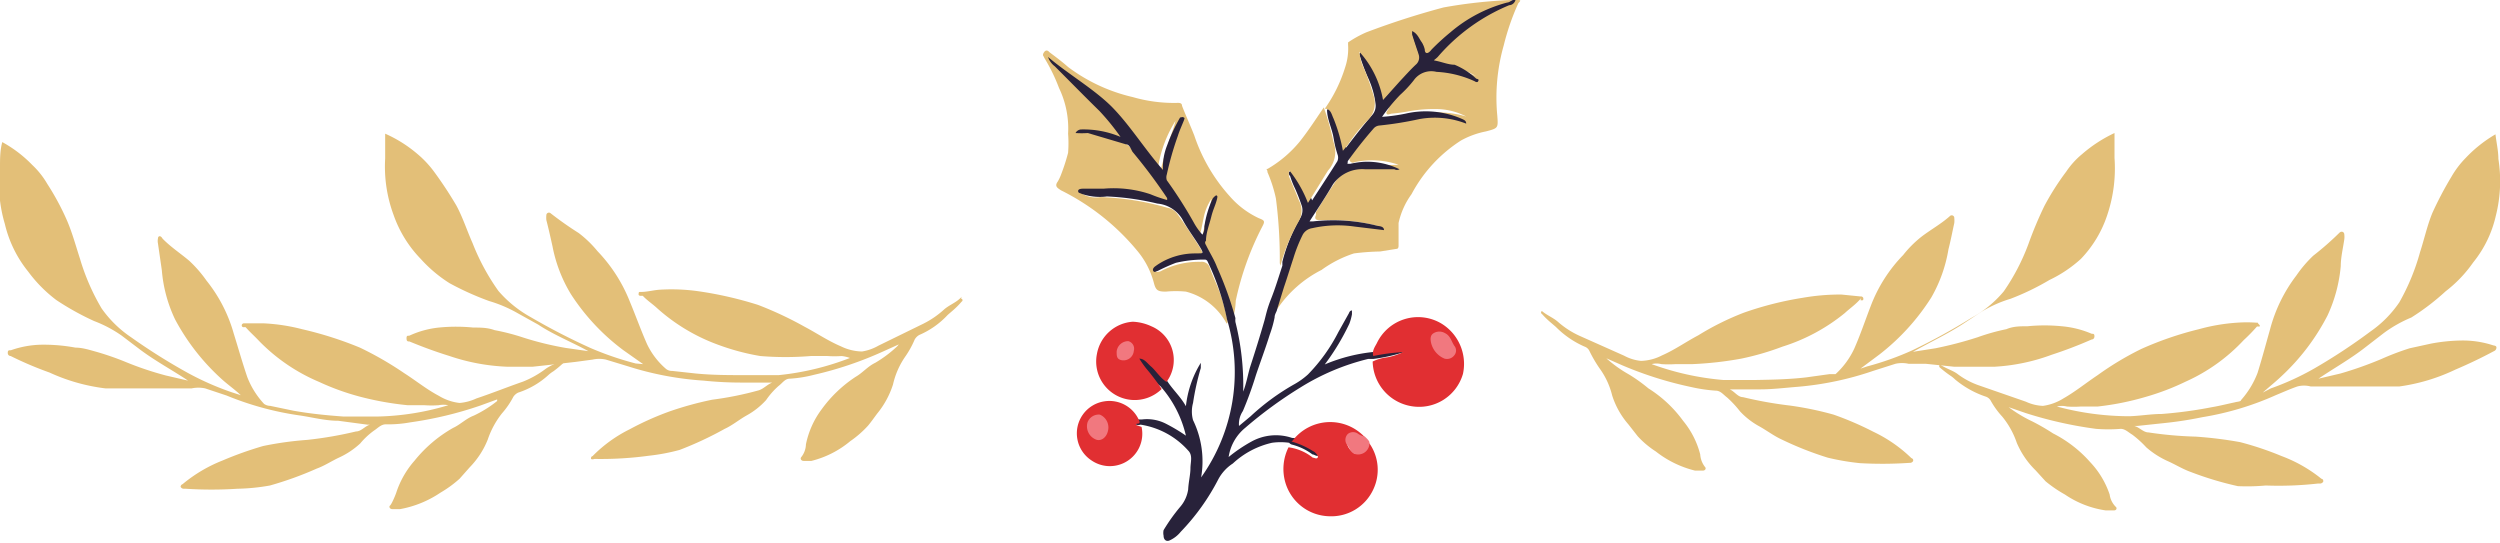 <svg xmlns="http://www.w3.org/2000/svg" viewBox="0 0 77.24 16.78"><defs><style>.cls-1{fill:#e3bf78;}.cls-2{fill:#28223a;}.cls-3{fill:#e12f32;}.cls-4{fill:#f1787f;}</style></defs><g id="Layer_2" data-name="Layer 2"><path class="cls-1" d="M19.87,11.25l-.61-.43a6.67,6.67,0,0,1-1.62-1.73,4.46,4.46,0,0,1-.57-1.48c-.06-.27-.12-.54-.19-.81a.76.76,0,0,1,0-.15A.08.08,0,0,1,17,6.58a10.72,10.72,0,0,0,.88.62,3.42,3.42,0,0,1,.58.56,4.79,4.79,0,0,1,1,1.56c.18.43.34.88.53,1.31a2.33,2.33,0,0,0,.59.77.29.29,0,0,0,.19.06l.73.08c.52.05,1,.05,1.56.05.34,0,.68,0,1,0a8.41,8.41,0,0,0,2.2-.53A1.05,1.05,0,0,0,26,11a3,3,0,0,1-.43,0c-.17,0-.34,0-.52,0A9.53,9.53,0,0,1,23.49,11a7.11,7.11,0,0,1-1.28-.34A5.78,5.78,0,0,1,20.3,9.52c-.14-.13-.31-.24-.44-.38l-.07,0s-.07,0-.06-.06,0-.06.07-.06c.2,0,.4-.06.6-.07A5.91,5.91,0,0,1,21.59,9a11.55,11.55,0,0,1,1.83.42,10.94,10.94,0,0,1,1.43.67c.38.2.73.44,1.13.61a1.56,1.56,0,0,0,.65.16,1.48,1.48,0,0,0,.51-.18L28.53,10a2.8,2.8,0,0,0,.64-.44c.15-.13.34-.2.48-.33s0,0,.06,0a.05.05,0,0,1,0,.09,2.47,2.47,0,0,1-.28.28l-.15.13a2.6,2.6,0,0,1-.88.62.38.38,0,0,0-.14.14,2.86,2.86,0,0,1-.3.54,2.47,2.47,0,0,0-.37.85,2.72,2.72,0,0,1-.49.9c-.09.12-.18.25-.28.37a3.16,3.16,0,0,1-.55.48,3,3,0,0,1-1.2.61c-.08,0-.16,0-.24,0s-.11-.07-.08-.11a.66.66,0,0,0,.15-.4,2.7,2.7,0,0,1,.49-1.09,4,4,0,0,1,1.05-1c.21-.12.37-.32.6-.43a3.78,3.78,0,0,0,.68-.51l.05-.06-.51.23a11.14,11.14,0,0,1-2.11.71,3.9,3.9,0,0,1-.75.12c-.15,0-.23.14-.34.22a2.32,2.32,0,0,0-.39.44,2.35,2.35,0,0,1-.61.48c-.23.13-.43.3-.67.41A10.78,10.78,0,0,1,21,13.9a6.12,6.12,0,0,1-.95.18,11,11,0,0,1-1.62.1h-.07a.12.12,0,0,1-.1,0c0-.05,0-.07.05-.09a4.27,4.27,0,0,1,1.15-.83,9,9,0,0,1,1.23-.55A10.4,10.4,0,0,1,22,12.35a10.2,10.2,0,0,0,1.44-.29c.16-.05.26-.18.42-.24,0,0-.06,0-.09,0h-.86a11.46,11.46,0,0,1-1.17-.06,9.78,9.78,0,0,1-2.33-.44l-.69-.21a.94.94,0,0,0-.41,0l-.52.07-.87.1-.46.05c-.27,0-.53,0-.8,0a6.29,6.29,0,0,1-1.77-.33c-.42-.13-.83-.28-1.24-.45-.05,0-.09,0-.09-.1s.05-.07.09-.08a2.86,2.86,0,0,1,.91-.25,5.36,5.36,0,0,1,1.06,0c.22,0,.44,0,.66.08a6.84,6.84,0,0,1,.89.23,9.63,9.63,0,0,0,1.31.32l.7.1-.13-.07c-.48-.25-1-.47-1.42-.75L16,9.68a4.11,4.11,0,0,0-.89-.38,8.92,8.92,0,0,1-1.22-.55A4.24,4.24,0,0,1,13,8a3.7,3.7,0,0,1-.84-1.36,4.29,4.29,0,0,1-.26-1.74c0-.25,0-.51,0-.77a4.06,4.06,0,0,1,1,.63,3.14,3.14,0,0,1,.5.53,12.12,12.12,0,0,1,.7,1.06c.2.37.33.78.5,1.16a6.82,6.82,0,0,0,.8,1.48,3.66,3.66,0,0,0,1,.81,20,20,0,0,0,1.84.95,9.63,9.63,0,0,0,1.4.48Z"/><path class="cls-1" d="M7.44,12.21c-.18-.17-.38-.31-.56-.47A6.79,6.79,0,0,1,5.41,9.87,4.35,4.35,0,0,1,5,8.35l-.12-.83a.38.38,0,0,1,0-.15c0-.08.08-.11.14,0,.25.26.56.46.83.69a3.87,3.87,0,0,1,.53.61,4.6,4.6,0,0,1,.84,1.63c.14.45.27.91.42,1.35a2.58,2.58,0,0,0,.52.83.35.35,0,0,0,.19.06l.72.15c.51.09,1,.14,1.55.18.33,0,.67,0,1,0a8.11,8.11,0,0,0,2.23-.35.77.77,0,0,0-.3,0,3.08,3.08,0,0,1-.43,0c-.18,0-.35,0-.52,0a9.43,9.43,0,0,1-1.5-.27,7.64,7.64,0,0,1-1.24-.45A5.66,5.66,0,0,1,8,10.53c-.13-.14-.28-.27-.41-.42a.15.15,0,0,0-.06,0s-.07,0-.06-.07a.07.07,0,0,1,.08-.05c.2,0,.4,0,.6,0a5.8,5.8,0,0,1,1.18.18,11.29,11.29,0,0,1,1.79.57,10.36,10.36,0,0,1,1.37.79c.36.23.69.5,1.07.7a1.57,1.57,0,0,0,.64.22,1.54,1.54,0,0,0,.52-.14c.48-.16.95-.35,1.44-.52a3,3,0,0,0,.68-.38c.16-.12.35-.18.51-.29s0,0,.05,0,0,.08,0,.1a3.31,3.31,0,0,1-.3.25,1,1,0,0,0-.16.12,2.55,2.55,0,0,1-.93.54.37.37,0,0,0-.15.13,2.56,2.56,0,0,1-.35.51,2.67,2.67,0,0,0-.44.81,2.61,2.61,0,0,1-.56.86l-.31.35a3.56,3.56,0,0,1-.59.43,3.27,3.27,0,0,1-1.25.51c-.08,0-.16,0-.24,0s-.11-.08-.07-.11.14-.25.19-.39a2.83,2.83,0,0,1,.57-1A4.15,4.15,0,0,1,14,13.22c.22-.1.4-.29.64-.38a3.61,3.61,0,0,0,.72-.45l0-.05-.52.19a11.62,11.62,0,0,1-2.17.52,3.8,3.8,0,0,1-.75.06c-.15,0-.25.12-.36.19a2.32,2.32,0,0,0-.43.4,2.48,2.48,0,0,1-.64.43c-.24.11-.46.26-.71.35A10.66,10.66,0,0,1,8.34,15a6.25,6.25,0,0,1-1,.1,12.32,12.32,0,0,1-1.61,0H5.69a.11.11,0,0,1-.11-.06s0-.06.06-.08a4.5,4.5,0,0,1,1.23-.73,11.1,11.1,0,0,1,1.26-.45,10.5,10.5,0,0,1,1.37-.19A11.85,11.85,0,0,0,11,13.33c.16,0,.27-.16.43-.21,0,0-.06,0-.08,0L10.45,13c-.39,0-.77-.1-1.16-.16A9.42,9.42,0,0,1,7,12.22L6.34,12a1,1,0,0,0-.42,0H5.4l-.88,0H4.06c-.26,0-.53,0-.8,0a5.8,5.8,0,0,1-1.73-.49A10.81,10.81,0,0,1,.33,11s-.09,0-.09-.1.06-.07.1-.08a3,3,0,0,1,.93-.17,5.36,5.36,0,0,1,1.06.09c.22,0,.43.07.65.13a8.93,8.93,0,0,1,.87.3,10,10,0,0,0,1.27.43l.69.16-.12-.08c-.45-.29-.92-.55-1.35-.87l-.58-.44a3.84,3.84,0,0,0-.85-.45,8.32,8.32,0,0,1-1.17-.65,4.27,4.27,0,0,1-.87-.88A3.68,3.68,0,0,1,.15,6.92,4.36,4.36,0,0,1,0,5.16c0-.25,0-.51.07-.77A3.88,3.88,0,0,1,1,5.1a2.56,2.56,0,0,1,.46.58,7.93,7.93,0,0,1,.6,1.11c.17.39.28.8.41,1.2a6.78,6.78,0,0,0,.67,1.54,3.5,3.5,0,0,0,.91.89,18.41,18.41,0,0,0,1.75,1.1,8.76,8.76,0,0,0,1.36.6Z"/><path class="cls-1" d="M57.48,11.39l.59-.44a6.89,6.89,0,0,0,1.6-1.76A4.43,4.43,0,0,0,60.2,7.7c.07-.27.12-.54.18-.81a.76.76,0,0,0,0-.15.08.08,0,0,0-.14-.06c-.27.24-.58.41-.87.63a3.42,3.42,0,0,0-.57.57,4.59,4.59,0,0,0-1,1.57c-.17.44-.32.89-.51,1.32a2.49,2.49,0,0,1-.58.79c-.05,0-.13,0-.19,0l-.72.1c-.52.06-1,.07-1.56.08-.34,0-.68,0-1,0a8.5,8.5,0,0,1-2.21-.49.6.6,0,0,1,.3,0,3.24,3.24,0,0,0,.44,0c.17,0,.34,0,.52,0a10.9,10.9,0,0,0,1.51-.17,8.34,8.34,0,0,0,1.27-.37A5.77,5.77,0,0,0,57,9.67c.14-.13.3-.24.44-.39s0,0,.06,0,.07,0,.07-.06a.07.07,0,0,0-.08-.06l-.6-.06a6.75,6.75,0,0,0-1.19.1,10.33,10.33,0,0,0-1.82.46,8.41,8.41,0,0,0-1.41.7c-.38.2-.73.45-1.12.62a1.5,1.5,0,0,1-.65.17,1.37,1.37,0,0,1-.52-.16l-1.39-.62a2.68,2.68,0,0,1-.66-.43c-.15-.13-.34-.2-.49-.33s0,0,0,0a.05.05,0,0,0,0,.09,2.57,2.57,0,0,0,.29.28l.14.12a2.83,2.83,0,0,0,.89.61.26.26,0,0,1,.15.14,4.07,4.07,0,0,0,.31.53,2.39,2.39,0,0,1,.39.84,2.53,2.53,0,0,0,.5.89l.29.37a2.85,2.85,0,0,0,.56.47,3.18,3.18,0,0,0,1.21.59c.08,0,.16,0,.24,0s.11-.07.07-.11a.7.7,0,0,1-.15-.39A2.67,2.67,0,0,0,52,13a3.86,3.86,0,0,0-1.07-1,5,5,0,0,0-.6-.43,3.87,3.87,0,0,1-.7-.5l0,0,.5.22a11.45,11.45,0,0,0,2.13.67,4.85,4.85,0,0,0,.75.11c.15,0,.24.13.35.21a3.28,3.28,0,0,1,.4.43,2.36,2.36,0,0,0,.61.47c.23.13.44.29.68.4a10.22,10.22,0,0,0,1.42.56,7.4,7.4,0,0,0,1,.17A12.32,12.32,0,0,0,59,14.3H59a.11.11,0,0,0,.11-.06c0-.05,0-.06-.06-.09a4.37,4.37,0,0,0-1.17-.81,9.69,9.69,0,0,0-1.23-.53,10.1,10.1,0,0,0-1.35-.28,12.26,12.26,0,0,1-1.45-.26c-.16,0-.26-.18-.41-.24,0,0,.05,0,.08,0l.86,0c.39,0,.78-.05,1.17-.08a9.69,9.69,0,0,0,2.32-.49l.69-.22a.94.94,0,0,1,.41,0l.53,0,.87.09.45,0,.81,0a6,6,0,0,0,1.76-.37,13,13,0,0,0,1.23-.47s.09,0,.09-.1-.06-.07-.09-.08a3,3,0,0,0-.92-.23,5.37,5.37,0,0,0-1.06,0c-.22,0-.44,0-.65.09a6.49,6.49,0,0,0-.89.25,11.83,11.83,0,0,1-1.3.34l-.7.11.13-.07c.47-.26.95-.49,1.4-.78l.61-.4a3.87,3.87,0,0,1,.88-.39,7.8,7.8,0,0,0,1.2-.58A4,4,0,0,0,64.29,8a3.56,3.56,0,0,0,.82-1.37,4.51,4.51,0,0,0,.22-1.75c0-.26,0-.51,0-.77a4.33,4.33,0,0,0-1,.65,2.52,2.52,0,0,0-.49.54,8,8,0,0,0-.68,1.07,12,12,0,0,0-.49,1.17A6.58,6.58,0,0,1,61.91,9a3.43,3.43,0,0,1-1,.82,18.88,18.88,0,0,1-1.82,1,9,9,0,0,1-1.4.5Z"/><path class="cls-1" d="M69.91,12.13c.19-.17.38-.32.56-.49a6.82,6.82,0,0,0,1.44-1.89,4.57,4.57,0,0,0,.41-1.53c0-.27.07-.55.11-.83a.61.61,0,0,0,0-.14c0-.09-.09-.12-.15-.06a9.14,9.14,0,0,1-.81.71,3.81,3.81,0,0,0-.52.61,4.71,4.71,0,0,0-.81,1.65c-.13.46-.25.91-.39,1.36a2.71,2.71,0,0,1-.51.84c0,.05-.13.05-.19.07-.24.05-.47.11-.71.15a13.42,13.42,0,0,1-1.55.21c-.33,0-.67.06-1,.07a8.63,8.63,0,0,1-2.24-.3.66.66,0,0,1,.31,0,3.09,3.09,0,0,0,.43,0c.17,0,.34,0,.52,0a8.55,8.55,0,0,0,1.49-.3,7.61,7.61,0,0,0,1.23-.47,5.54,5.54,0,0,0,1.79-1.28,5.44,5.44,0,0,0,.41-.42.15.15,0,0,1,.06,0s.07,0,0-.07,0-.05-.07-.05a4.14,4.14,0,0,0-.61,0,5.85,5.85,0,0,0-1.17.2,10.39,10.39,0,0,0-1.78.61,9.28,9.28,0,0,0-1.35.81c-.36.24-.69.51-1.06.72a1.6,1.6,0,0,1-.63.23,1.38,1.38,0,0,1-.53-.13l-1.44-.5a2.41,2.41,0,0,1-.69-.37c-.16-.11-.36-.16-.52-.28s0,0,0,0a.06.06,0,0,0,0,.1,3.65,3.65,0,0,0,.31.24.88.88,0,0,1,.15.12,2.92,2.92,0,0,0,.94.53.28.28,0,0,1,.16.12,2.54,2.54,0,0,0,.36.5,2.58,2.58,0,0,1,.45.81,2.62,2.62,0,0,0,.58.85l.31.34a4,4,0,0,0,.6.41,3,3,0,0,0,1.26.49c.08,0,.16,0,.25,0s.1-.08.06-.11a.66.66,0,0,1-.19-.38,2.7,2.7,0,0,0-.6-1,3.86,3.86,0,0,0-1.15-.89,6.67,6.67,0,0,0-.64-.37,4.16,4.16,0,0,1-.73-.44l0,0,.52.18a12.5,12.5,0,0,0,2.18.49,4.78,4.78,0,0,0,.76,0c.14,0,.24.11.36.18a3.16,3.16,0,0,1,.43.39,2.67,2.67,0,0,0,.65.42c.25.11.47.25.72.34a10.26,10.26,0,0,0,1.46.44A6.24,6.24,0,0,0,70,15a10.84,10.84,0,0,0,1.61-.06h.07a.12.12,0,0,0,.1-.06c0-.05,0-.07-.06-.09a4.4,4.4,0,0,0-1.23-.7,9.62,9.62,0,0,0-1.28-.43,12.5,12.5,0,0,0-1.37-.17,11.82,11.82,0,0,1-1.46-.13c-.16,0-.28-.16-.44-.2,0,0,.06,0,.09,0l.85-.09a11.63,11.63,0,0,0,1.16-.18,9.13,9.13,0,0,0,2.27-.68c.22-.09.44-.19.67-.27a.81.81,0,0,1,.41,0H72l.87,0h.46l.8,0a5.86,5.86,0,0,0,1.73-.52c.4-.17.8-.36,1.19-.57a.12.12,0,0,0,.08-.11c0-.06-.06-.06-.1-.07a3,3,0,0,0-.94-.15,5.33,5.33,0,0,0-1,.1l-.64.14a8.22,8.22,0,0,0-.87.33,11.26,11.26,0,0,1-1.27.45l-.68.16.12-.08c.44-.29.91-.56,1.33-.89l.57-.44a4,4,0,0,1,.85-.48A7.34,7.34,0,0,0,75.56,9a4,4,0,0,0,.85-.89,3.52,3.52,0,0,0,.7-1.44,4.35,4.35,0,0,0,.08-1.76c0-.25-.06-.5-.09-.76a4.11,4.11,0,0,0-.92.73,2.86,2.86,0,0,0-.44.58,10.83,10.83,0,0,0-.59,1.12c-.16.39-.25.81-.38,1.21a6.76,6.76,0,0,1-.64,1.55,3.46,3.46,0,0,1-.89.9,17.8,17.8,0,0,1-1.73,1.14,8.25,8.25,0,0,1-1.35.62Z"/><path class="cls-1" d="M38.1,9.82a2.43,2.43,0,0,0,.08-.53A9,9,0,0,1,39,7c.09-.17.07-.19-.11-.26A2.7,2.7,0,0,1,38,6.07,5.31,5.31,0,0,1,36.9,4.19c-.12-.31-.26-.61-.38-.92,0-.11-.12-.09-.19-.09A4.6,4.6,0,0,1,35,3a5.31,5.31,0,0,1-2-.93c-.18-.16-.38-.31-.58-.46,0,0-.08-.11-.16,0s0,.13,0,.17a5.45,5.45,0,0,1,.46.94A2.89,2.89,0,0,1,33,4.13a3.84,3.84,0,0,1,0,.59,6,6,0,0,1-.22.68,1.36,1.36,0,0,1-.1.21c-.11.15,0,.2.1.27a7.21,7.21,0,0,1,2.35,1.86,2.55,2.55,0,0,1,.52,1c.06.23.12.27.37.27a3.18,3.18,0,0,1,.62,0A2,2,0,0,1,37.9,10c.07-.07,0-.14,0-.21a5.32,5.32,0,0,0-.35-1.09c-.06-.14-.12-.28-.17-.42a.26.26,0,0,0-.29-.19,2.51,2.51,0,0,0-1.23.29.2.2,0,0,1-.17,0,.77.77,0,0,1,.37-.25,2.23,2.23,0,0,1,.84-.19c.27,0,.31-.08.16-.31s-.44-.69-.67-1a.47.47,0,0,0-.32-.21A8.41,8.41,0,0,0,34,6.09a.84.84,0,0,1-.56-.1s.05,0,.08,0a5.54,5.54,0,0,1,1.77,0c.21.06.42.14.63.21s.15.09.21,0,0-.14-.07-.2c-.23-.37-.52-.69-.78-1L35,4.65a.68.68,0,0,0-.45-.29,5.83,5.83,0,0,0-1.18-.3.56.56,0,0,1,.36,0,3.14,3.14,0,0,1,.73.19s.11.06.16,0,0-.11,0-.15a6.44,6.44,0,0,0-.8-.93c-.44-.43-.87-.85-1.3-1.29.5.5,1,.94,1.56,1.42a9.94,9.94,0,0,1,1,1.23c.17.21.32.43.49.64,0,0,.09.13.16.1s0-.1.06-.16a3.81,3.81,0,0,1,.53-1.38c-.06.25-.16.48-.23.72s-.18.57-.24.86a.38.38,0,0,0,.08.32c.28.38.51.8.77,1.21l.19.32s.07.11.13.1.07-.09.09-.15l.09-.44a1.67,1.67,0,0,1,.23-.53,3.16,3.16,0,0,1-.13.53,4.65,4.65,0,0,0-.16.72.52.52,0,0,0,.12.36A11.56,11.56,0,0,1,38,9.44a1.55,1.55,0,0,0,.06.23C38,9.73,38,9.8,38.1,9.82Z"/><path class="cls-1" d="M39.46,9.55a3.63,3.63,0,0,1,1.37-1.21,3.6,3.6,0,0,1,1-.51,7.36,7.36,0,0,1,.81-.06l.5-.08c.06,0,.07-.05.07-.1,0-.23,0-.47,0-.7A2.38,2.38,0,0,1,43.61,6a4.44,4.44,0,0,1,1.53-1.66,2.64,2.64,0,0,1,.77-.28c.38-.1.38-.1.35-.49a5.9,5.9,0,0,1,.2-2.17,7.4,7.4,0,0,1,.45-1.3C47,0,47,0,46.82,0l-.21.11a5.81,5.81,0,0,0-2.23,1.6c-.14.16-.13.21.09.26a3.27,3.27,0,0,1,1.15.39,3.39,3.39,0,0,0-1.49-.29.33.33,0,0,0-.23.1c-.35.37-.7.73-1,1.12l0,.06c0,.05-.09.1-.06.16s.11,0,.17,0a5.39,5.39,0,0,0,.56-.08,4.46,4.46,0,0,1,.82-.06,2,2,0,0,1,.91.23,3.1,3.1,0,0,0-1.76,0,6.66,6.66,0,0,1-.76.12.47.47,0,0,0-.35.18c-.25.3-.48.61-.7.93,0,0-.08.11,0,.17s.11,0,.17,0a2.53,2.53,0,0,1,1.31.09,5.61,5.61,0,0,1-.58,0,2.2,2.2,0,0,0-1.07.2.47.47,0,0,0-.2.17c-.24.36-.48.73-.7,1.09a.41.41,0,0,0,0,.09c-.06.12,0,.16.09.16h.21A5.72,5.72,0,0,1,42.63,7l-.82-.09a3.75,3.75,0,0,0-.82,0h-.08a.85.85,0,0,0-.85.61c-.16.47-.3.94-.46,1.41,0,.14-.09.28-.14.42S39.41,9.49,39.46,9.55Z"/><path class="cls-2" d="M39.46,9.55l.21-.68c.1-.29.19-.59.29-.89a4.62,4.62,0,0,1,.29-.73.4.4,0,0,1,.29-.2A3.61,3.61,0,0,1,41.85,7l.91.11c0-.11-.12-.12-.19-.13a5.57,5.57,0,0,0-2-.14h-.11c.25-.39.5-.76.72-1.14a1.1,1.1,0,0,1,1-.47c.3,0,.6,0,.9,0a.17.17,0,0,0,.16,0A2.26,2.26,0,0,0,42.12,5a2.76,2.76,0,0,0-.4.06s-.06,0-.08,0,0,0,0-.08a12.94,12.94,0,0,1,.79-1,.27.27,0,0,1,.17-.1,10.83,10.83,0,0,0,1.25-.2,2.66,2.66,0,0,1,1.45.14h0c0-.1-.08-.12-.14-.15a2.78,2.78,0,0,0-1.73-.16,5.36,5.36,0,0,1-.73.1,5.48,5.48,0,0,1,.56-.68,3.56,3.56,0,0,0,.42-.45.66.66,0,0,1,.7-.26,3.2,3.2,0,0,1,1.18.29s.08.06.11,0,0-.06-.06-.08A2.24,2.24,0,0,0,44.94,2c-.17,0-.35-.07-.52-.11s-.13,0,0-.13A5.88,5.88,0,0,1,46.63.16c.08,0,.16-.06.19-.15s-.07,0-.11,0a4.78,4.78,0,0,0-2.46,1.41l0,0c-.15.15-.15.15-.24,0a2,2,0,0,0-.23-.4c0-.05-.09-.11-.16-.07s0,.1,0,.15l.15.46a.4.4,0,0,1-.1.47,10.68,10.68,0,0,0-.9,1,3.76,3.76,0,0,0-.45-1.13,1.27,1.27,0,0,0-.18-.27s-.07-.07-.12,0,0,.07,0,.12a6.31,6.31,0,0,0,.26.68,2.65,2.65,0,0,1,.22.79.43.43,0,0,1-.11.34c-.28.32-.54.66-.8,1-.06-.2-.1-.37-.15-.55a1.55,1.55,0,0,0-.26-.55c0-.06-.08-.15-.18-.07l0,0c0,.29.15.57.2.86s.07.34.12.51a.28.28,0,0,1,0,.22c-.25.4-.51.79-.78,1.21a5.64,5.64,0,0,0-.27-.55A1.75,1.75,0,0,0,40,5.35s-.08-.09-.14-.06-.05.1,0,.15a2.5,2.5,0,0,0,.15.38q.12.27.21.54a.46.46,0,0,1-.05.38,5.11,5.11,0,0,0-.55,1.35s0,.08,0,.12c-.11.33-.21.67-.34,1s-.15.45-.21.68c-.14.49-.3,1-.45,1.46-.07.24-.11.49-.21.75a8.06,8.06,0,0,0-.24-2.15.49.49,0,0,1,0-.12,11,11,0,0,0-.57-1.58c-.09-.24-.23-.45-.34-.68,0,0-.06-.08,0-.13,0-.24.1-.49.16-.73s.12-.34.17-.52,0-.12,0-.15-.11.06-.13.11a3.09,3.09,0,0,0-.25.85c0,.07,0,.15-.06.25a1.89,1.89,0,0,1-.27-.38,13.62,13.62,0,0,0-.83-1.3.29.29,0,0,1,0-.18,9.54,9.54,0,0,1,.34-1.19c.05-.16.12-.31.18-.46s0-.08,0-.11-.09,0-.11,0a5.59,5.59,0,0,0-.4.86,1.84,1.84,0,0,0-.13.76c-.56-.64-1-1.35-1.54-1.91S33,2.29,32.38,1.76a.61.61,0,0,0,.21.29c.46.46.91.92,1.38,1.38a7.31,7.31,0,0,1,.65.8A2.93,2.93,0,0,0,33.39,4a.21.21,0,0,0-.16.11,2.58,2.58,0,0,0,.38,0l1.18.35c.11,0,.15.15.2.23a16.63,16.63,0,0,1,1.07,1.43s0,0,0,.06A4.43,4.43,0,0,1,35.54,6a3.57,3.57,0,0,0-1.45-.17l-.65,0s-.13,0-.13.07.06.06.11.09a1.72,1.72,0,0,0,.78.08,8.15,8.15,0,0,1,1.56.22,1,1,0,0,1,.8.54c.15.27.34.52.5.78s.1.21-.11.22a2.1,2.1,0,0,0-1.19.35l-.07.05s-.1.07-.06.14.1,0,.14,0a5.62,5.62,0,0,1,.56-.25,3.8,3.8,0,0,1,.89-.1.09.09,0,0,1,.09.06,7.54,7.54,0,0,1,.6,1.79s0,0,0,0a5.62,5.62,0,0,1-.8,4.88,2.91,2.91,0,0,0-.25-1.77,1,1,0,0,1,0-.53,8,8,0,0,1,.24-1.08s0-.08,0-.16a3.2,3.2,0,0,0-.46,1.34c-.18-.32-.44-.54-.61-.83a2.9,2.9,0,0,0-.71-.73.11.11,0,0,0-.14,0s0,.1,0,.14c.16.21.32.42.49.62a.62.62,0,0,0,.18.18,3.49,3.49,0,0,1,.79,1.53,5.37,5.37,0,0,0-.64-.38,1.28,1.28,0,0,0-.72-.12s-.07,0-.1,0-.15,0-.13.09.11.09.19.07a2.47,2.47,0,0,1,1.47.8c.15.15.07.36.07.55s-.06.43-.07.65a1.06,1.06,0,0,1-.23.52,5.53,5.53,0,0,0-.53.74.41.41,0,0,0,0,.17c0,.13.09.2.2.14a.93.93,0,0,0,.33-.26,6.85,6.85,0,0,0,1.16-1.62,1.33,1.33,0,0,1,.45-.49,2.63,2.63,0,0,1,1.21-.64,1.91,1.91,0,0,1,.53,0,.17.17,0,0,0,.1.06,1.78,1.78,0,0,1,.62.3c.07,0,.15.1.21,0a.14.14,0,0,0-.07-.2,1.28,1.28,0,0,0-.77-.31,1.56,1.56,0,0,0-1.25.11,4.66,4.66,0,0,0-.71.48,1.44,1.44,0,0,1,.51-.9,13.14,13.14,0,0,1,1.71-1.25,7.14,7.14,0,0,1,2.09-.88s.1,0,.16,0a5.31,5.31,0,0,0,.88-.19s.09,0,.08-.1,0-.06-.08-.06a5.74,5.74,0,0,0-.83.13l0,0a5.19,5.19,0,0,0-1.55.39A7.21,7.21,0,0,0,41.69,10a1.57,1.57,0,0,0,.08-.29s0-.09,0-.11-.07,0-.09.07l-.33.59a5.32,5.32,0,0,1-.94,1.31,2.27,2.27,0,0,1-.4.29,7.08,7.08,0,0,0-1.37,1l-.36.3a.72.72,0,0,1,.12-.46,11.14,11.14,0,0,0,.4-1.1c.14-.42.3-.84.43-1.26a3.51,3.51,0,0,0,.15-.53C39.38,9.7,39.45,9.63,39.46,9.55Z"/><path class="cls-1" d="M40.93,3.36c.19,0,.21.18.27.3a5.08,5.08,0,0,1,.29,1c.07-.09.14-.16.19-.24a4.54,4.54,0,0,1,.55-.68.74.74,0,0,0,.21-.78A7.41,7.41,0,0,0,42.09,2,1.61,1.61,0,0,1,42,1.6a3,3,0,0,1,.73,1.49l.53-.59c.16-.17.31-.34.48-.5a.29.29,0,0,0,.09-.32c-.07-.21-.14-.41-.2-.61a.81.81,0,0,1,0-.11c.17.08.21.23.3.35a.73.73,0,0,1,.09.22c0,.13.09.16.21,0A7.12,7.12,0,0,1,44.81,1,4.45,4.45,0,0,1,46.56.08.22.22,0,0,0,46.71,0,15.08,15.08,0,0,0,44.6.23,24.43,24.43,0,0,0,42.21,1a3.43,3.43,0,0,0-.56.31s0,.05,0,.07a1.83,1.83,0,0,1-.09.7A4.51,4.51,0,0,1,40.93,3.36Z"/><path class="cls-3" d="M39.9,13.64a2.51,2.51,0,0,1,.67.3.18.18,0,0,1,.07.05s.11.1.07.15-.1,0-.15,0a1.52,1.52,0,0,0-.75-.32,1.5,1.5,0,0,0-.1,1.08,1.45,1.45,0,0,0,1.35,1.05,1.43,1.43,0,0,0,1.37-.83,1.42,1.42,0,0,0-.12-1.42c-.09,0-.07.05-.08.1a.23.23,0,0,1-.14.16c-.1.05-.21.11-.3,0a.42.42,0,0,1-.18-.39c0-.14.16-.19.32-.11s.14.11.24.05a1.46,1.46,0,0,0-2.23.1Z"/><path class="cls-3" d="M42.43,11a5.8,5.8,0,0,1,.92-.12,1.87,1.87,0,0,1-.49.16,1.37,1.37,0,0,0-.45.13,1.43,1.43,0,0,0,1.2,1.38,1.41,1.41,0,0,0,1.59-1A1.46,1.46,0,0,0,44.54,10a1.41,1.41,0,0,0-2,.6C42.49,10.7,42.38,10.84,42.43,11Z"/><path class="cls-3" d="M35.88,12a7.21,7.21,0,0,0-.47-.62,3.21,3.21,0,0,1-.21-.3c.16,0,.25.15.37.25s.28.35.47.47a1.13,1.13,0,0,0-.47-1.72A1.5,1.5,0,0,0,35,9.94a1.21,1.21,0,0,0-1.11,1,1.19,1.19,0,0,0,2,1.08Z"/><path class="cls-1" d="M39.56,8.21a5.74,5.74,0,0,1,.57-1.38.66.66,0,0,0,0-.64c-.09-.23-.19-.47-.29-.7a.3.3,0,0,1,0-.22,3.8,3.8,0,0,1,.57,1c.21-.33.4-.65.62-1a.86.86,0,0,0,.17-.88,8.11,8.11,0,0,0-.3-1.07c-.24.35-.47.71-.74,1.05a3.66,3.66,0,0,1-1,.85c-.07,0,0,0,0,.1a4.26,4.26,0,0,1,.26.81,14.52,14.52,0,0,1,.12,2Z"/><path class="cls-3" d="M35.27,13.19l-.17-.06c0-.08.11,0,.11-.1a1,1,0,0,0-1.09-.63,1,1,0,0,0-.39,1.83,1,1,0,0,0,1,.07A1,1,0,0,0,35.27,13.19Z"/><path class="cls-4" d="M42.17,13.49a.6.6,0,0,1-.2-.08.26.26,0,0,0-.33,0,.26.26,0,0,0,0,.36c.06.09.09.2.2.25a.35.35,0,0,0,.47-.3s0,0,0-.05S42.22,13.54,42.17,13.49Z"/><path class="cls-4" d="M44.63,11.08a.28.28,0,0,0,.3-.1.23.23,0,0,0,0-.3c-.09-.14-.12-.31-.29-.39a.34.34,0,0,0-.34,0c-.11.06-.11.17-.09.28A.7.7,0,0,0,44.63,11.08Z"/><path class="cls-4" d="M34.5,10.86c0,.14,0,.24.16.27a.32.32,0,0,0,.37-.29.24.24,0,0,0-.17-.3A.36.36,0,0,0,34.5,10.86Z"/><path class="cls-4" d="M33.86,13.58c.15.06.32-.05.37-.26a.43.43,0,0,0-.25-.51.37.37,0,0,0-.38.24A.44.44,0,0,0,33.86,13.58Z"/></g></svg>